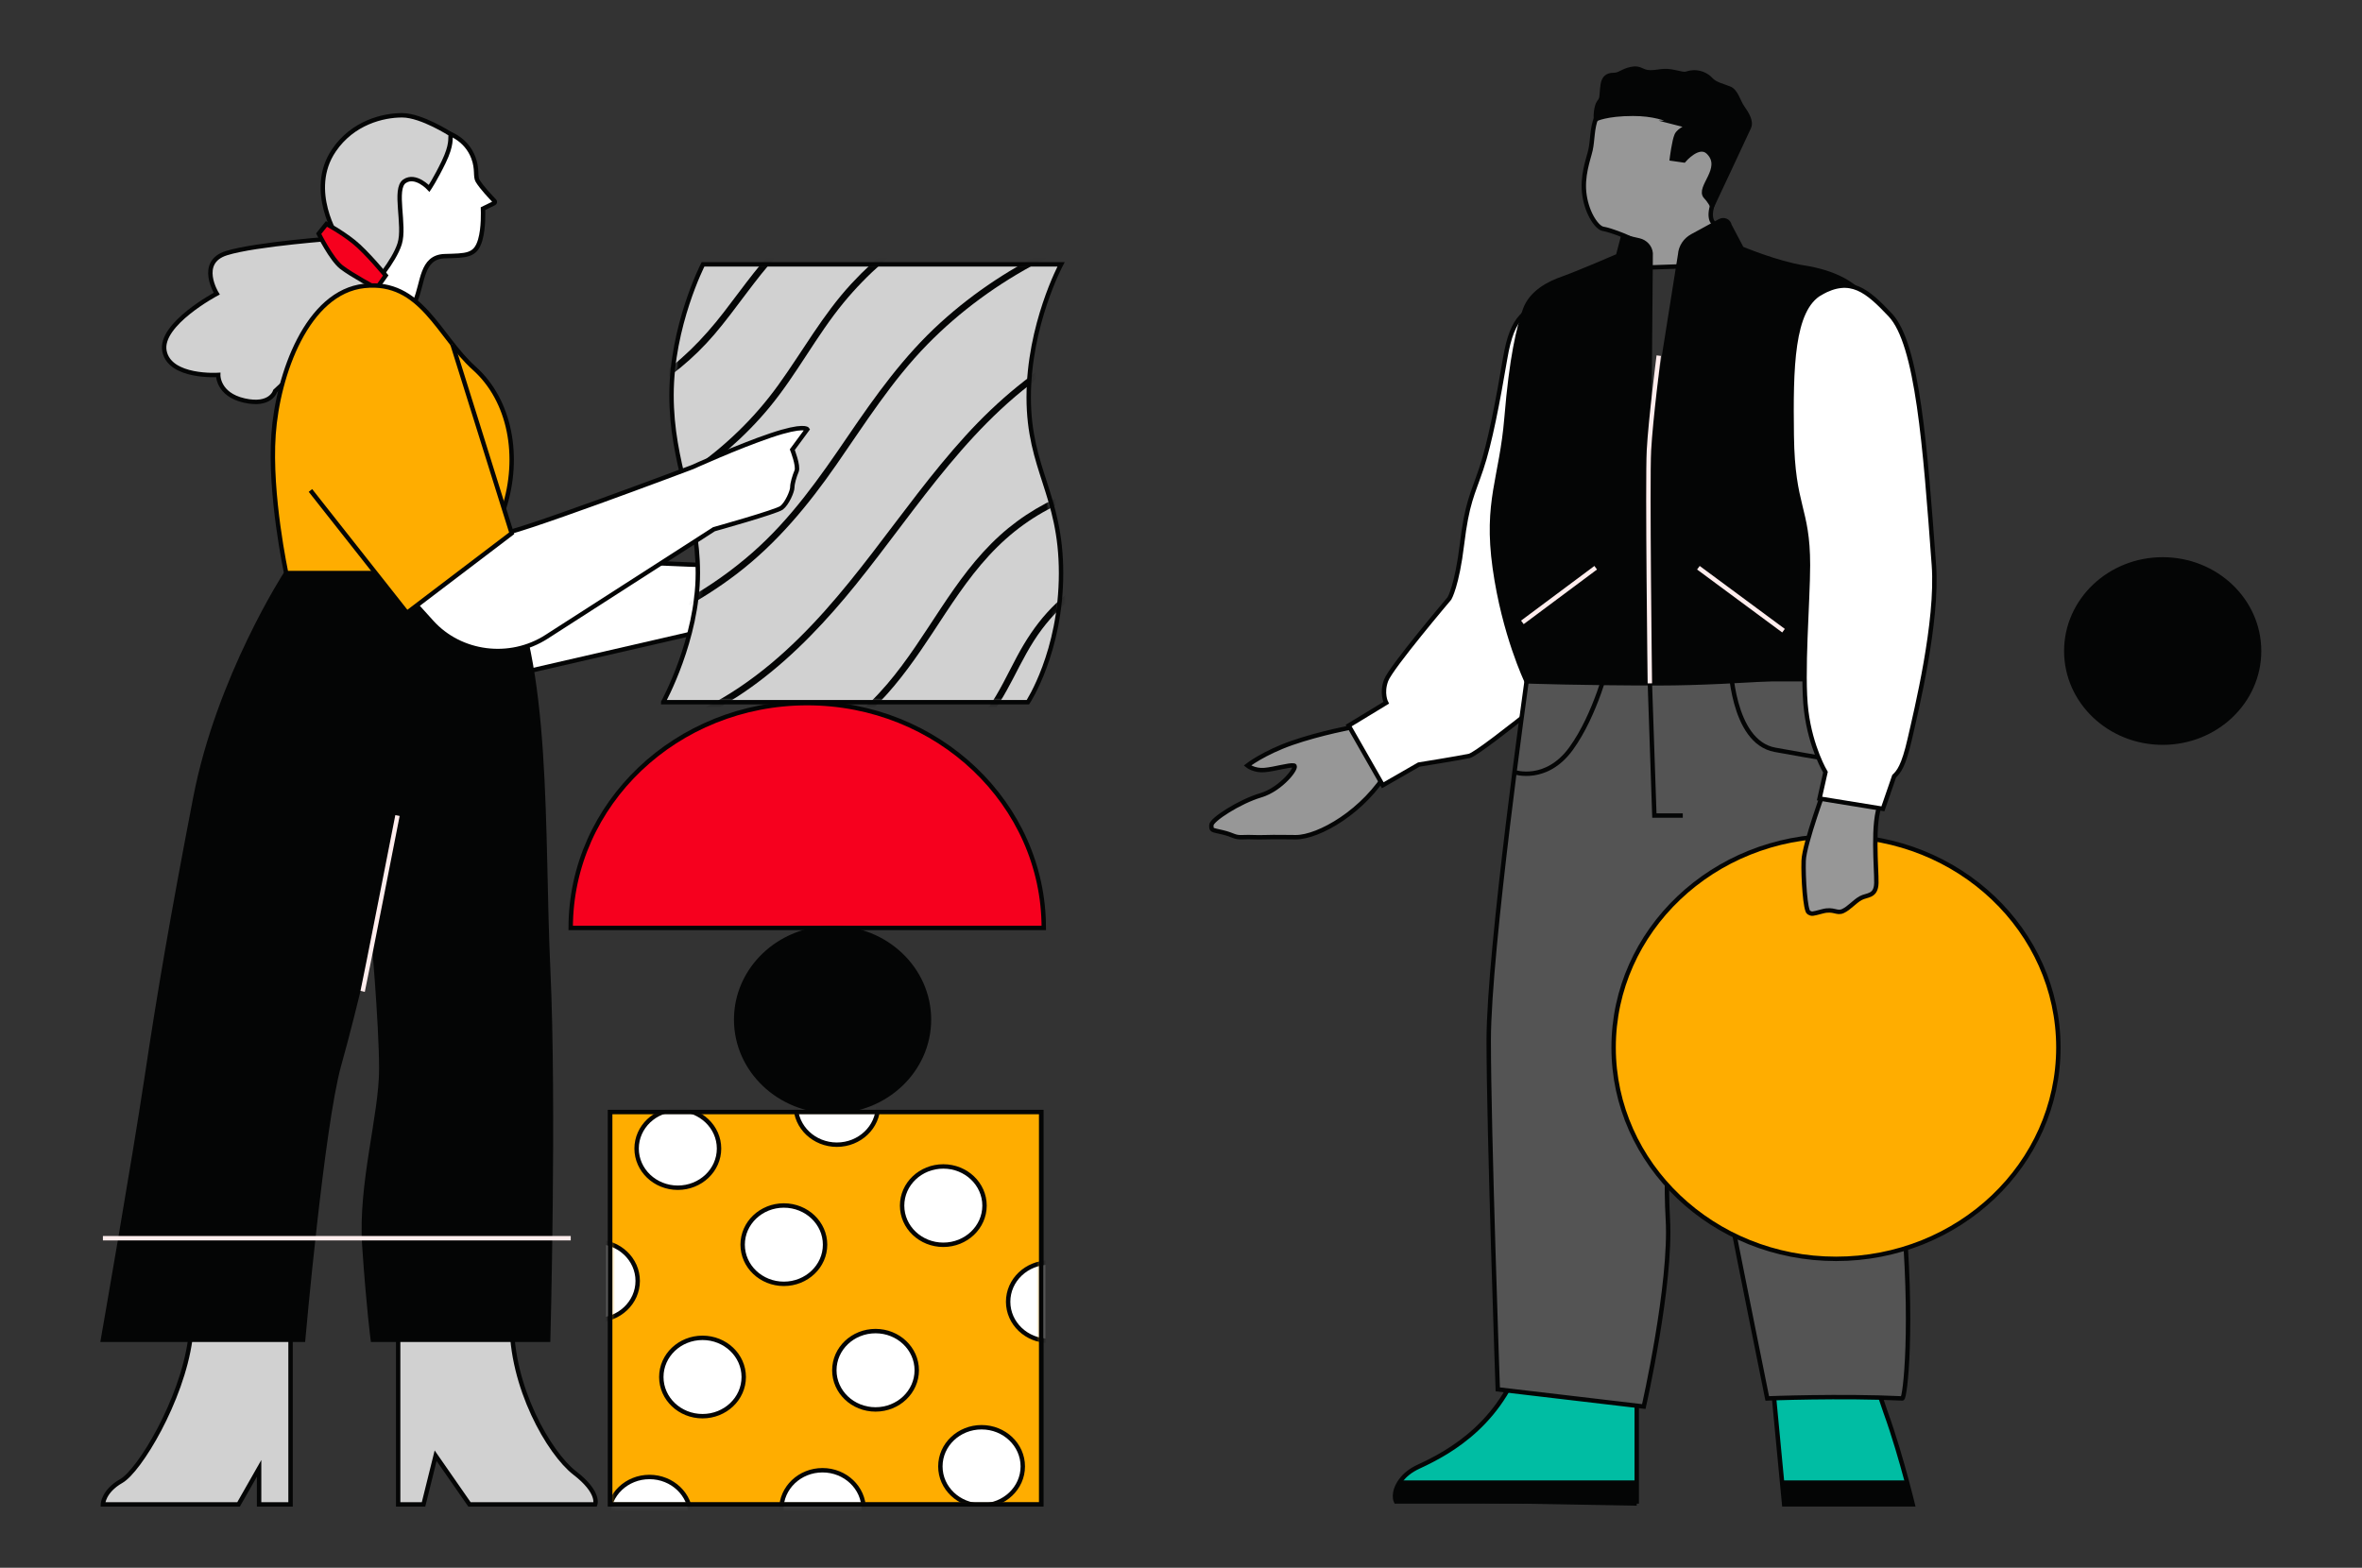 <svg width="482" height="320" viewBox="0 0 482 320" fill="none" xmlns="http://www.w3.org/2000/svg">
<rect x="0" y="0" width="482" height="320" fill="#333333" stroke="none"/>
<path d="M101.828 113.59L150.227 115.635L142.076 129.116L97.028 139.481L101.828 113.59Z" fill="white" stroke="#040505" stroke-width="0.9" stroke-miterlimit="10"/>
<path d="M212.998 189.41H116.459C116.459 164.064 138.078 143.518 164.728 143.518C191.378 143.518 212.998 164.072 212.998 189.41Z" fill="#F6001E" stroke="#040505" stroke-width="0.9" stroke-miterlimit="10"/>
<path d="M212.463 226.983H124.518V307.052H212.463V226.983Z" fill="#FFAD00" stroke="#040505" stroke-width="0.9" stroke-miterlimit="10"/>
<path d="M212.462 226.983H124.517V307.052H212.462V226.983Z" fill="#FFAD00"/>
<mask id="mask0_731_25746" style="mask-type:luminance" maskUnits="userSpaceOnUse" x="124" y="226" width="89" height="82">
<path d="M212.463 226.983H124.519V307.052H212.463V226.983Z" fill="white"/>
</mask>
<g mask="url(#mask0_731_25746)">
<path d="M138.319 242.43C142.964 242.43 146.729 238.85 146.729 234.434C146.729 230.019 142.964 226.439 138.319 226.439C133.675 226.439 129.91 230.019 129.91 234.434C129.91 238.85 133.675 242.43 138.319 242.43Z" fill="white" stroke="#040505" stroke-width="0.9" stroke-miterlimit="10"/>
<path d="M159.957 262.046C164.602 262.046 168.367 258.466 168.367 254.05C168.367 249.634 164.602 246.055 159.957 246.055C155.313 246.055 151.548 249.634 151.548 254.05C151.548 258.466 155.313 262.046 159.957 262.046Z" fill="white" stroke="#040505" stroke-width="0.9" stroke-miterlimit="10"/>
<path d="M170.775 233.645C175.42 233.645 179.185 230.065 179.185 225.649C179.185 221.233 175.42 217.654 170.775 217.654C166.131 217.654 162.366 221.233 162.366 225.649C162.366 230.065 166.131 233.645 170.775 233.645Z" fill="white" stroke="#040505" stroke-width="0.9" stroke-miterlimit="10"/>
<path d="M192.497 254.076C197.141 254.076 200.906 250.497 200.906 246.081C200.906 241.665 197.141 238.085 192.497 238.085C187.852 238.085 184.087 241.665 184.087 246.081C184.087 250.497 187.852 254.076 192.497 254.076Z" fill="white" stroke="#040505" stroke-width="0.9" stroke-miterlimit="10"/>
<path d="M214.134 273.692C218.779 273.692 222.544 270.112 222.544 265.697C222.544 261.281 218.779 257.701 214.134 257.701C209.49 257.701 205.725 261.281 205.725 265.697C205.725 270.112 209.49 273.692 214.134 273.692Z" fill="white" stroke="#040505" stroke-width="0.9" stroke-miterlimit="10"/>
<path d="M132.54 317.461C137.185 317.461 140.95 313.881 140.95 309.466C140.95 305.05 137.185 301.47 132.54 301.47C127.896 301.47 124.131 305.05 124.131 309.466C124.131 313.881 127.896 317.461 132.54 317.461Z" fill="white" stroke="#040505" stroke-width="0.9" stroke-miterlimit="10"/>
<path d="M121.722 269.445C126.367 269.445 130.132 265.865 130.132 261.449C130.132 257.033 126.367 253.454 121.722 253.454C117.078 253.454 113.313 257.033 113.313 261.449C113.313 265.865 117.078 269.445 121.722 269.445Z" fill="white" stroke="#040505" stroke-width="0.9" stroke-miterlimit="10"/>
<path d="M143.359 289.06C148.004 289.06 151.769 285.481 151.769 281.065C151.769 276.649 148.004 273.069 143.359 273.069C138.715 273.069 134.95 276.649 134.95 281.065C134.95 285.481 138.715 289.06 143.359 289.06Z" fill="white" stroke="#040505" stroke-width="0.9" stroke-miterlimit="10"/>
<path d="M167.85 316.083C172.494 316.083 176.259 312.504 176.259 308.088C176.259 303.672 172.494 300.092 167.85 300.092C163.205 300.092 159.44 303.672 159.44 308.088C159.44 312.504 163.205 316.083 167.85 316.083Z" fill="white" stroke="#040505" stroke-width="0.9" stroke-miterlimit="10"/>
<path d="M178.668 287.682C183.312 287.682 187.077 284.103 187.077 279.687C187.077 275.271 183.312 271.691 178.668 271.691C174.023 271.691 170.258 275.271 170.258 279.687C170.258 284.103 174.023 287.682 178.668 287.682Z" fill="white" stroke="#040505" stroke-width="0.9" stroke-miterlimit="10"/>
<path d="M200.305 307.307C204.949 307.307 208.715 303.727 208.715 299.311C208.715 294.896 204.949 291.316 200.305 291.316C195.661 291.316 191.896 294.896 191.896 299.311C191.896 303.727 195.661 307.307 200.305 307.307Z" fill="white" stroke="#040505" stroke-width="0.9" stroke-miterlimit="10"/>
</g>
<path d="M169.898 226.816C180.762 226.816 189.569 218.443 189.569 208.114C189.569 197.784 180.762 189.411 169.898 189.411C159.034 189.411 150.226 197.784 150.226 208.114C150.226 218.443 159.034 226.816 169.898 226.816Z" fill="#040505" stroke="#040505" stroke-width="0.9" stroke-miterlimit="10"/>
<path d="M135.345 143.325H209.757C209.757 143.325 216.523 133.082 216.523 116.995C216.523 100.907 209.923 95.887 209.923 81.09C209.923 66.293 216.523 53.961 216.523 53.961H143.459C143.459 53.961 137.034 66.503 137.034 80.651C137.034 94.799 142.407 103.453 142.407 116.96C142.407 130.467 135.345 143.316 135.345 143.316V143.325Z" fill="#D1D1D1" stroke="#040505" stroke-width="0.9" stroke-miterlimit="10"/>
<mask id="mask1_731_25746" style="mask-type:luminance" maskUnits="userSpaceOnUse" x="135" y="53" width="82" height="91">
<path d="M135.346 143.325H209.757C209.757 143.325 216.524 133.082 216.524 116.995C216.524 100.907 209.924 95.887 209.924 81.09C209.924 66.293 216.524 53.961 216.524 53.961H143.46C143.46 53.961 137.035 66.503 137.035 80.651C137.035 94.799 142.407 103.453 142.407 116.96C142.407 130.467 135.346 143.316 135.346 143.316V143.325Z" fill="white"/>
</mask>
<g mask="url(#mask1_731_25746)">
<path d="M112.478 87.058C125.596 84.838 137.411 78.062 145.784 68.25C150.27 62.993 153.972 57.156 158.671 52.057C163.166 47.168 168.612 43.21 174.557 40.051C181.296 36.47 188.579 33.925 196.001 31.95C196.86 31.722 196.49 30.449 195.632 30.677C182.884 34.074 170.228 39.261 160.637 48.16C155.606 52.829 151.784 58.455 147.639 63.809C143.485 69.171 138.787 73.998 132.953 77.755C126.676 81.792 119.559 84.53 112.1 85.794C111.223 85.943 111.592 87.207 112.469 87.067L112.478 87.058Z" fill="#040505"/>
<path d="M118.174 109.877C132.87 103.716 147.002 95.281 157.018 83.144C162.612 76.377 166.582 68.548 172.157 61.773C176.966 55.936 182.782 50.854 189.281 46.764C196.703 42.095 204.974 38.725 213.66 36.873C214.528 36.689 214.158 35.416 213.291 35.601C198.059 38.848 184.019 46.773 173.717 57.928C167.883 64.248 163.803 71.681 158.827 78.58C153.852 85.478 148.092 90.911 141.371 95.729C134.014 100.995 125.882 105.217 117.472 108.745C116.66 109.087 117.361 110.219 118.174 109.886V109.877Z" fill="#040505"/>
<path d="M124.645 130.458C134.033 127.492 142.803 122.937 150.492 117.03C158.606 110.799 164.939 103.093 170.662 94.869C176.524 86.444 181.979 77.72 189.253 70.295C195.881 63.528 203.682 57.823 212.211 53.391C221.83 48.397 232.362 45.088 243.218 43.667C244.095 43.553 243.726 42.28 242.849 42.394C223.815 44.886 205.759 53.259 191.884 65.889C184.407 72.691 178.647 80.774 173.044 88.998C167.265 97.485 161.403 105.901 153.538 112.8C145.147 120.163 135.113 125.78 124.276 129.194C123.436 129.458 123.796 130.73 124.645 130.467V130.458Z" fill="#040505"/>
<path d="M128.772 150.873C148.241 147.643 163.075 133.653 174.641 119.338C187.519 103.4 198.476 85.145 216.671 74.025C226.114 68.259 237.154 64.651 248.481 65.757C249.367 65.845 249.358 64.529 248.481 64.441C228.025 62.449 209.803 74.911 197.064 88.901C183.282 104.032 173.248 122.165 157.287 135.479C149.044 142.359 139.314 147.783 128.403 149.6C127.526 149.749 127.895 151.013 128.772 150.873Z" fill="#040505"/>
<path d="M164.818 153.137C176.533 149.012 183.918 138.884 190.278 129.221C193.859 123.779 197.358 118.232 201.826 113.388C206.294 108.543 211.168 105.059 216.992 102.461C223.556 99.529 230.821 98.117 238.067 98.362C238.962 98.389 238.953 97.072 238.067 97.046C225.568 96.633 213.032 101.101 203.986 109.333C194.404 118.039 189.299 129.976 181.019 139.656C176.56 144.861 171.16 149.503 164.449 151.864C163.618 152.154 163.978 153.427 164.818 153.137Z" fill="#040505"/>
<path d="M192.133 153.655C199.425 151.311 203.478 144.773 206.7 138.568C208.509 135.083 210.254 131.555 212.654 128.387C214.758 125.596 217.297 123.051 220.214 121.014C223.546 118.697 227.386 117.074 231.513 116.609C232.39 116.512 232.399 115.196 231.513 115.292C224.451 116.091 218.34 119.917 213.752 124.955C211.278 127.676 209.294 130.721 207.577 133.916C205.629 137.541 203.93 141.315 201.512 144.694C199.093 148.073 195.899 151.048 191.773 152.373C190.933 152.645 191.293 153.918 192.142 153.646L192.133 153.655Z" fill="#040505"/>
</g>
<path d="M441.329 151.584C452.193 151.584 461 143.21 461 132.881C461 122.551 452.193 114.178 441.329 114.178C430.464 114.178 421.657 122.551 421.657 132.881C421.657 143.21 430.464 151.584 441.329 151.584Z" fill="#040505" stroke="#040505" stroke-width="0.9" stroke-miterlimit="10"/>
<path d="M212.463 226.983H124.518V307.052H212.463V226.983Z" stroke="#040505" stroke-width="0.9" stroke-miterlimit="10"/>
<path d="M59.29 271.086V307.061H52.875V299.706L48.684 307.061H21C21 307.061 21.046 304.402 24.748 302.295C28.449 300.189 37.09 285.927 38.816 273.464C40.542 261.002 48.933 263.345 48.933 263.345L59.3 271.086H59.29Z" fill="#D1D1D1" stroke="#040505" stroke-width="0.9" stroke-miterlimit="10"/>
<path d="M81.251 267.023V307.062H86.43L88.895 297.127L95.8 307.062H121.462C121.462 307.062 122.45 304.639 117.271 300.646C112.092 296.653 104.191 283.049 104.44 269.445L81.242 267.023H81.251Z" fill="#D1D1D1" stroke="#040505" stroke-width="0.9" stroke-miterlimit="10"/>
<path d="M58.403 116.969C58.403 116.969 44.612 138.217 39.867 162.844C35.122 187.472 32.538 202.638 29.953 219.857C27.368 237.077 21.008 273.465 21.008 273.465H61.855C61.855 273.465 65.733 229.696 69.185 217.4C72.637 205.104 76.081 189.525 76.081 189.525C76.081 189.525 77.807 208.79 77.807 218.216C77.807 227.642 73.496 241.579 74.354 254.288C75.213 266.996 76.081 273.465 76.081 273.465H111.86C111.86 273.465 113.153 225.492 111.86 197.881C110.568 170.27 112.294 134.601 102.38 116.978H58.403V116.969Z" fill="#040505" stroke="#040505" stroke-width="0.9" stroke-miterlimit="10"/>
<path d="M88.552 26.622C91.497 26.658 95.171 28.395 96.602 32.204C97.488 34.565 96.916 36.005 97.479 36.935C98.319 38.304 100.211 40.305 100.903 41.016C101.033 41.157 101.005 41.367 100.839 41.472L98.559 42.587C98.577 43.123 98.716 46.475 97.996 48.968C97.036 52.285 95.171 52.145 90.731 52.285C85.931 52.443 86.355 57.779 84.721 61.483C83.087 65.187 81.583 64.186 81.583 64.186C81.583 64.186 75.786 61.738 74.973 61.852C74.161 61.966 72.278 59.71 72.278 59.71L74.595 35.829L84.306 25.894L88.543 26.614L88.552 26.622Z" fill="white" stroke="#040505" stroke-width="0.9" stroke-miterlimit="10"/>
<path d="M91.95 27.378C91.867 28.194 92.254 29.519 90.546 33.056C88.839 36.584 87.574 38.454 87.574 38.454C87.574 38.454 84.814 35.452 82.552 36.997C80.291 38.541 82.737 46.019 81.555 49.758C80.374 53.497 76.063 58.289 76.063 58.289L68.457 68.311L56.151 79.818C56.151 79.818 55.275 82.986 49.837 81.749C44.4 80.511 44.529 76.526 44.529 76.526C44.529 76.526 34.652 77.185 33.563 71.673C32.474 66.161 44.225 59.939 44.225 59.939C44.225 59.939 40.255 53.541 46.21 51.671C52.164 49.802 68.964 48.608 68.964 48.608C68.964 48.608 62.604 38.875 68.133 30.704C71.974 25.025 78.168 23.516 82.1 23.533C86.032 23.551 91.959 27.378 91.959 27.378H91.95Z" fill="#D1D1D1" stroke="#040505" stroke-width="0.9" stroke-miterlimit="10"/>
<path d="M76.849 58.868L78.713 56.226C78.713 56.226 74.781 51.434 72.187 49.363C69.593 47.292 66.621 45.712 66.621 45.712L65.033 47.695C65.033 47.695 67.608 52.917 69.685 54.532C71.762 56.147 76.849 58.868 76.849 58.868Z" fill="#F6001E" stroke="#040505" stroke-width="0.9" stroke-miterlimit="10"/>
<path d="M58.403 116.969C58.403 116.969 54.951 100.987 55.819 88.691C56.686 76.395 62.714 59.587 74.355 58.359C85.995 57.13 89.447 68.61 96.777 75.166C104.106 81.722 106.257 93.202 102.814 103.857C99.371 114.511 102.38 116.969 102.38 116.969H58.403Z" fill="#FFAD00" stroke="#040505" stroke-width="0.9" stroke-miterlimit="10"/>
<path d="M101.67 109.062C103.322 109.685 141.308 95.335 141.308 95.335C141.308 95.335 150.502 91.157 157.297 88.867C164.091 86.576 164.746 87.62 164.746 87.62L161.681 91.781C161.681 91.781 162.992 95.116 162.558 96.151C162.124 97.187 161.681 98.653 161.681 99.486C161.681 100.32 160.583 102.821 159.494 103.646C158.404 104.471 145.702 108.017 145.702 108.017L111.52 129.985C104.043 134.786 93.962 133.504 88.091 126.992L81.103 119.26L101.689 109.062H101.67Z" fill="white" stroke="#040505" stroke-width="0.9" stroke-miterlimit="10"/>
<path d="M92.319 70.234L104.412 108.851L83.051 125.088L63.352 100.109" fill="#FFAD00"/>
<path d="M92.319 70.234L104.412 108.851L83.051 125.088L63.352 100.109" stroke="#040505" stroke-width="0.9" stroke-miterlimit="10"/>
<path d="M74.005 202.348C74.356 200.917 81.113 166.46 81.113 166.46" stroke="#FFEDED" stroke-width="0.9" stroke-miterlimit="10"/>
<path d="M21 252.734H116.468" stroke="#FFEDED" stroke-width="0.9" stroke-miterlimit="10"/>
<path d="M276.433 148.328C276.433 148.328 269.455 149.618 263.648 151.645C257.842 153.673 254.546 156.253 254.546 156.253C254.546 156.253 255.903 157.359 258.036 157.174C260.168 156.99 263.076 156.069 264.045 156.253C265.014 156.437 261.525 161.08 257.26 162.335C252.996 163.59 247.198 167.311 247.198 168.417C247.198 169.523 247.18 169.339 249.506 169.892C251.832 170.445 251.832 170.962 253.577 170.883C255.322 170.804 256.097 170.954 258.23 170.883C260.362 170.813 262.596 170.883 264.433 170.883C269.085 170.883 278.381 165.653 283.421 156.99C288.461 148.328 276.443 148.336 276.443 148.336L276.433 148.328Z" fill="#979797" stroke="#040505" stroke-width="0.9" stroke-miterlimit="10"/>
<path d="M316.543 60.5C311.189 63.66 308.687 64.142 307.155 73.112C305.623 82.09 304.044 90.454 302.253 95.738C300.472 101.013 299.364 102.619 298.339 111.106C297.315 119.593 295.782 122.138 295.782 122.138C295.782 122.138 283.883 136.172 282.868 138.84C281.852 141.508 282.868 143.448 282.868 143.448L275.215 148.099L282.176 160.281L289.523 156.06C289.523 156.06 297.518 154.778 299.816 154.295C302.115 153.813 326.854 133.346 326.854 133.346L329.282 93.965L316.543 60.482V60.5Z" fill="white" stroke="#040505" stroke-width="0.9" stroke-miterlimit="10"/>
<path d="M333.998 274.623V306.456H284.861C284.861 306.456 284.012 304.727 285.868 302.173C286.597 301.163 287.751 300.154 289.551 299.329C295.902 296.398 307.219 290.219 311.364 274.623H333.998Z" fill="#00BDA3" stroke="#040505" stroke-width="0.9" stroke-miterlimit="10"/>
<path d="M390.317 307.053H364.083L363.621 302.173L361.599 280.916L381.206 274.623C381.206 274.623 381.76 279.871 384.788 288.271C386.505 293.01 388.046 298.39 389.062 302.173C389.846 305.087 390.317 307.053 390.317 307.053Z" fill="#00BDA3" stroke="#040505" stroke-width="0.9" stroke-miterlimit="10"/>
<path d="M311.576 138.647C311.576 138.647 303.794 193.966 303.794 212.335C303.794 230.705 305.641 283.584 305.641 283.584L335.439 287.094C335.439 287.094 341.125 262.134 340.349 248.828C339.574 235.514 341.346 217.522 341.91 205.762C342.473 194.001 344.245 189.7 344.245 189.7C344.245 189.7 351.131 237.708 353.079 247.696C355.027 257.675 360.63 285.436 360.63 285.436C360.63 285.436 375.64 284.83 388.194 285.436C388.748 285.462 390.539 270.735 388.194 245.546C385.859 220.357 379.222 206.262 380.412 187.076C381.603 167.891 377.615 138.638 377.615 138.638H311.576V138.647Z" fill="#545454" stroke="#040505" stroke-width="0.9" stroke-miterlimit="10"/>
<path d="M374.662 256.947C399.725 256.947 420.042 237.63 420.042 213.801C420.042 189.973 399.725 170.656 374.662 170.656C349.599 170.656 329.282 189.973 329.282 213.801C329.282 237.63 349.599 256.947 374.662 256.947Z" fill="#FFAD00" stroke="#040505" stroke-width="0.9" stroke-miterlimit="10"/>
<path d="M325.745 24.034C324.868 26.131 325.007 28.641 324.573 30.599C324.13 32.556 322.754 35.987 323.345 39.893C323.936 43.799 325.995 46.572 327.167 46.712C328.339 46.853 334.515 49.012 334.958 50.267C335.401 51.522 335.41 54.629 335.41 54.629L343.838 54.339L349.968 45.808C349.968 45.808 348.5 45.106 349.377 42.043C350.254 38.971 353.632 29.063 353.78 28.501C353.928 27.939 345.851 18.873 345.851 18.873H334.256L325.745 24.034Z" fill="#979797" stroke="#040505" stroke-width="0.9" stroke-miterlimit="10"/>
<path d="M331.202 48.345L330.178 52.233C330.178 52.233 321.74 55.875 318.934 56.85C316.128 57.824 312.445 59.658 311.171 63.3C309.897 66.943 308.457 72.885 307.432 85.277C306.408 97.67 303.131 102.286 305.032 115.899C306.934 129.511 311.531 139.069 311.531 139.069C311.531 139.069 323.033 139.472 338.624 139.472C354.215 139.472 378.068 137.313 378.068 137.313C378.068 137.313 384.281 67.118 381.733 62.502C379.176 57.885 374.099 55.559 368.117 54.62C362.588 53.752 355.425 50.741 355.425 50.741L352.923 46.002C352.794 45.142 351.797 44.676 351.003 45.106L345.344 48.187C343.904 48.968 342.972 50.381 342.861 51.952L336.519 91.912L336.843 51.689C336.732 50.425 335.772 49.372 334.479 49.074L331.23 48.328L331.202 48.345Z" fill="#040505" stroke="#040505" stroke-width="0.9" stroke-miterlimit="10"/>
<path d="M342.021 25.078L344.661 25.754C344.661 25.754 342.658 26.456 342.141 27.588C341.624 28.721 341.171 32.389 341.171 32.389L343.618 32.74C343.618 32.74 346.645 29.159 348.602 31.064C351.972 34.364 346.322 38.305 348.076 40.156C348.972 41.104 349.387 42.035 349.387 42.035C349.387 42.035 356.384 27.158 356.91 25.956C357.427 24.753 356.467 23.2 355.572 21.936C354.676 20.672 354.307 18.619 352.895 18.057C351.483 17.495 349.996 17.206 349.11 16.223C348.224 15.231 346.664 14.599 345.178 14.81C343.691 15.02 344.439 15.363 341.91 14.766C339.381 14.169 338.494 14.792 336.713 14.766C334.931 14.739 334.784 13.677 332.854 14.099C330.925 14.52 330.556 15.301 329.291 15.301C328.026 15.301 327.288 15.863 327.066 17.276C326.845 18.689 326.919 19.672 326.697 20.242C326.476 20.813 326.18 20.734 325.885 21.866C325.589 22.998 325.645 24.332 325.645 24.332C325.645 24.332 327.786 23.226 333.233 23.226C337.47 23.226 340.027 24.236 340.95 24.692C341.291 24.859 341.651 24.982 342.03 25.078H342.021Z" fill="#040505" stroke="#040505" stroke-width="0.9" stroke-miterlimit="10"/>
<path d="M372.649 160.177C372.649 160.177 368.172 172.244 368.062 175.676C367.951 179.108 368.394 185.91 369.105 186.252C369.815 186.594 369.622 186.612 371.929 186.006C374.237 185.4 374.8 186.559 376.102 185.945C377.403 185.33 378.41 184.031 379.693 183.32C380.976 182.61 382.831 183.048 382.896 180.222C382.961 177.396 381.973 167.76 383.764 163.915C385.554 160.062 383.957 157.623 383.957 157.623L372.649 160.185V160.177Z" fill="#979797" stroke="#040505" stroke-width="0.9" stroke-miterlimit="10"/>
<path d="M336.583 136.629L337.598 166.461H343.395" stroke="#040505" stroke-width="0.9" stroke-miterlimit="10"/>
<path d="M309.056 157.613C309.056 157.613 315.527 159.79 320.604 152.795C325.682 145.8 328.211 135.189 328.211 135.189" stroke="#040505" stroke-width="0.9" stroke-miterlimit="10"/>
<path d="M353.079 135.189C353.079 135.189 353.328 151.409 362.208 153.041C371.088 154.665 377.679 155.692 377.679 155.692" stroke="#040505" stroke-width="0.9" stroke-miterlimit="10"/>
<path d="M371.524 59.798C365.616 63.133 365.459 75.069 365.634 88.91C365.819 103.611 368.939 103.549 368.939 115.345C368.939 122.7 367.656 137.55 368.579 145.089C369.502 152.637 372.511 157.613 372.511 157.613L371.302 162.993L384.235 165.091L386.533 158.429C387.429 157.578 388.444 156.455 389.727 150.803C391.01 145.15 395.487 126.904 394.638 115.345C392.857 91.06 391.315 70.181 385.721 64.274C381.069 59.359 377.653 56.331 371.514 59.798H371.524Z" fill="white" stroke="#040505" stroke-width="0.9" stroke-miterlimit="10"/>
<path d="M285.868 302.172H333.998V307.333L284.861 306.455C284.861 306.455 284.012 304.726 285.868 302.172Z" fill="#040505"/>
<path d="M390.318 307.053H364.083L363.622 302.173H389.062C389.847 305.087 390.318 307.053 390.318 307.053Z" fill="#040505"/>
<path d="M310.663 127.035L325.626 115.88" stroke="#FFEDED" stroke-width="0.9" stroke-miterlimit="10"/>
<path d="M346.582 115.881L363.954 128.73" stroke="#FFEDED" stroke-width="0.9" stroke-miterlimit="10"/>
<path d="M338.494 72.594C338.494 72.594 336.823 85.645 336.491 91.92C336.159 98.196 336.676 139.481 336.676 139.481" stroke="#FFEDED" stroke-width="0.9" stroke-miterlimit="10"/>
</svg>
